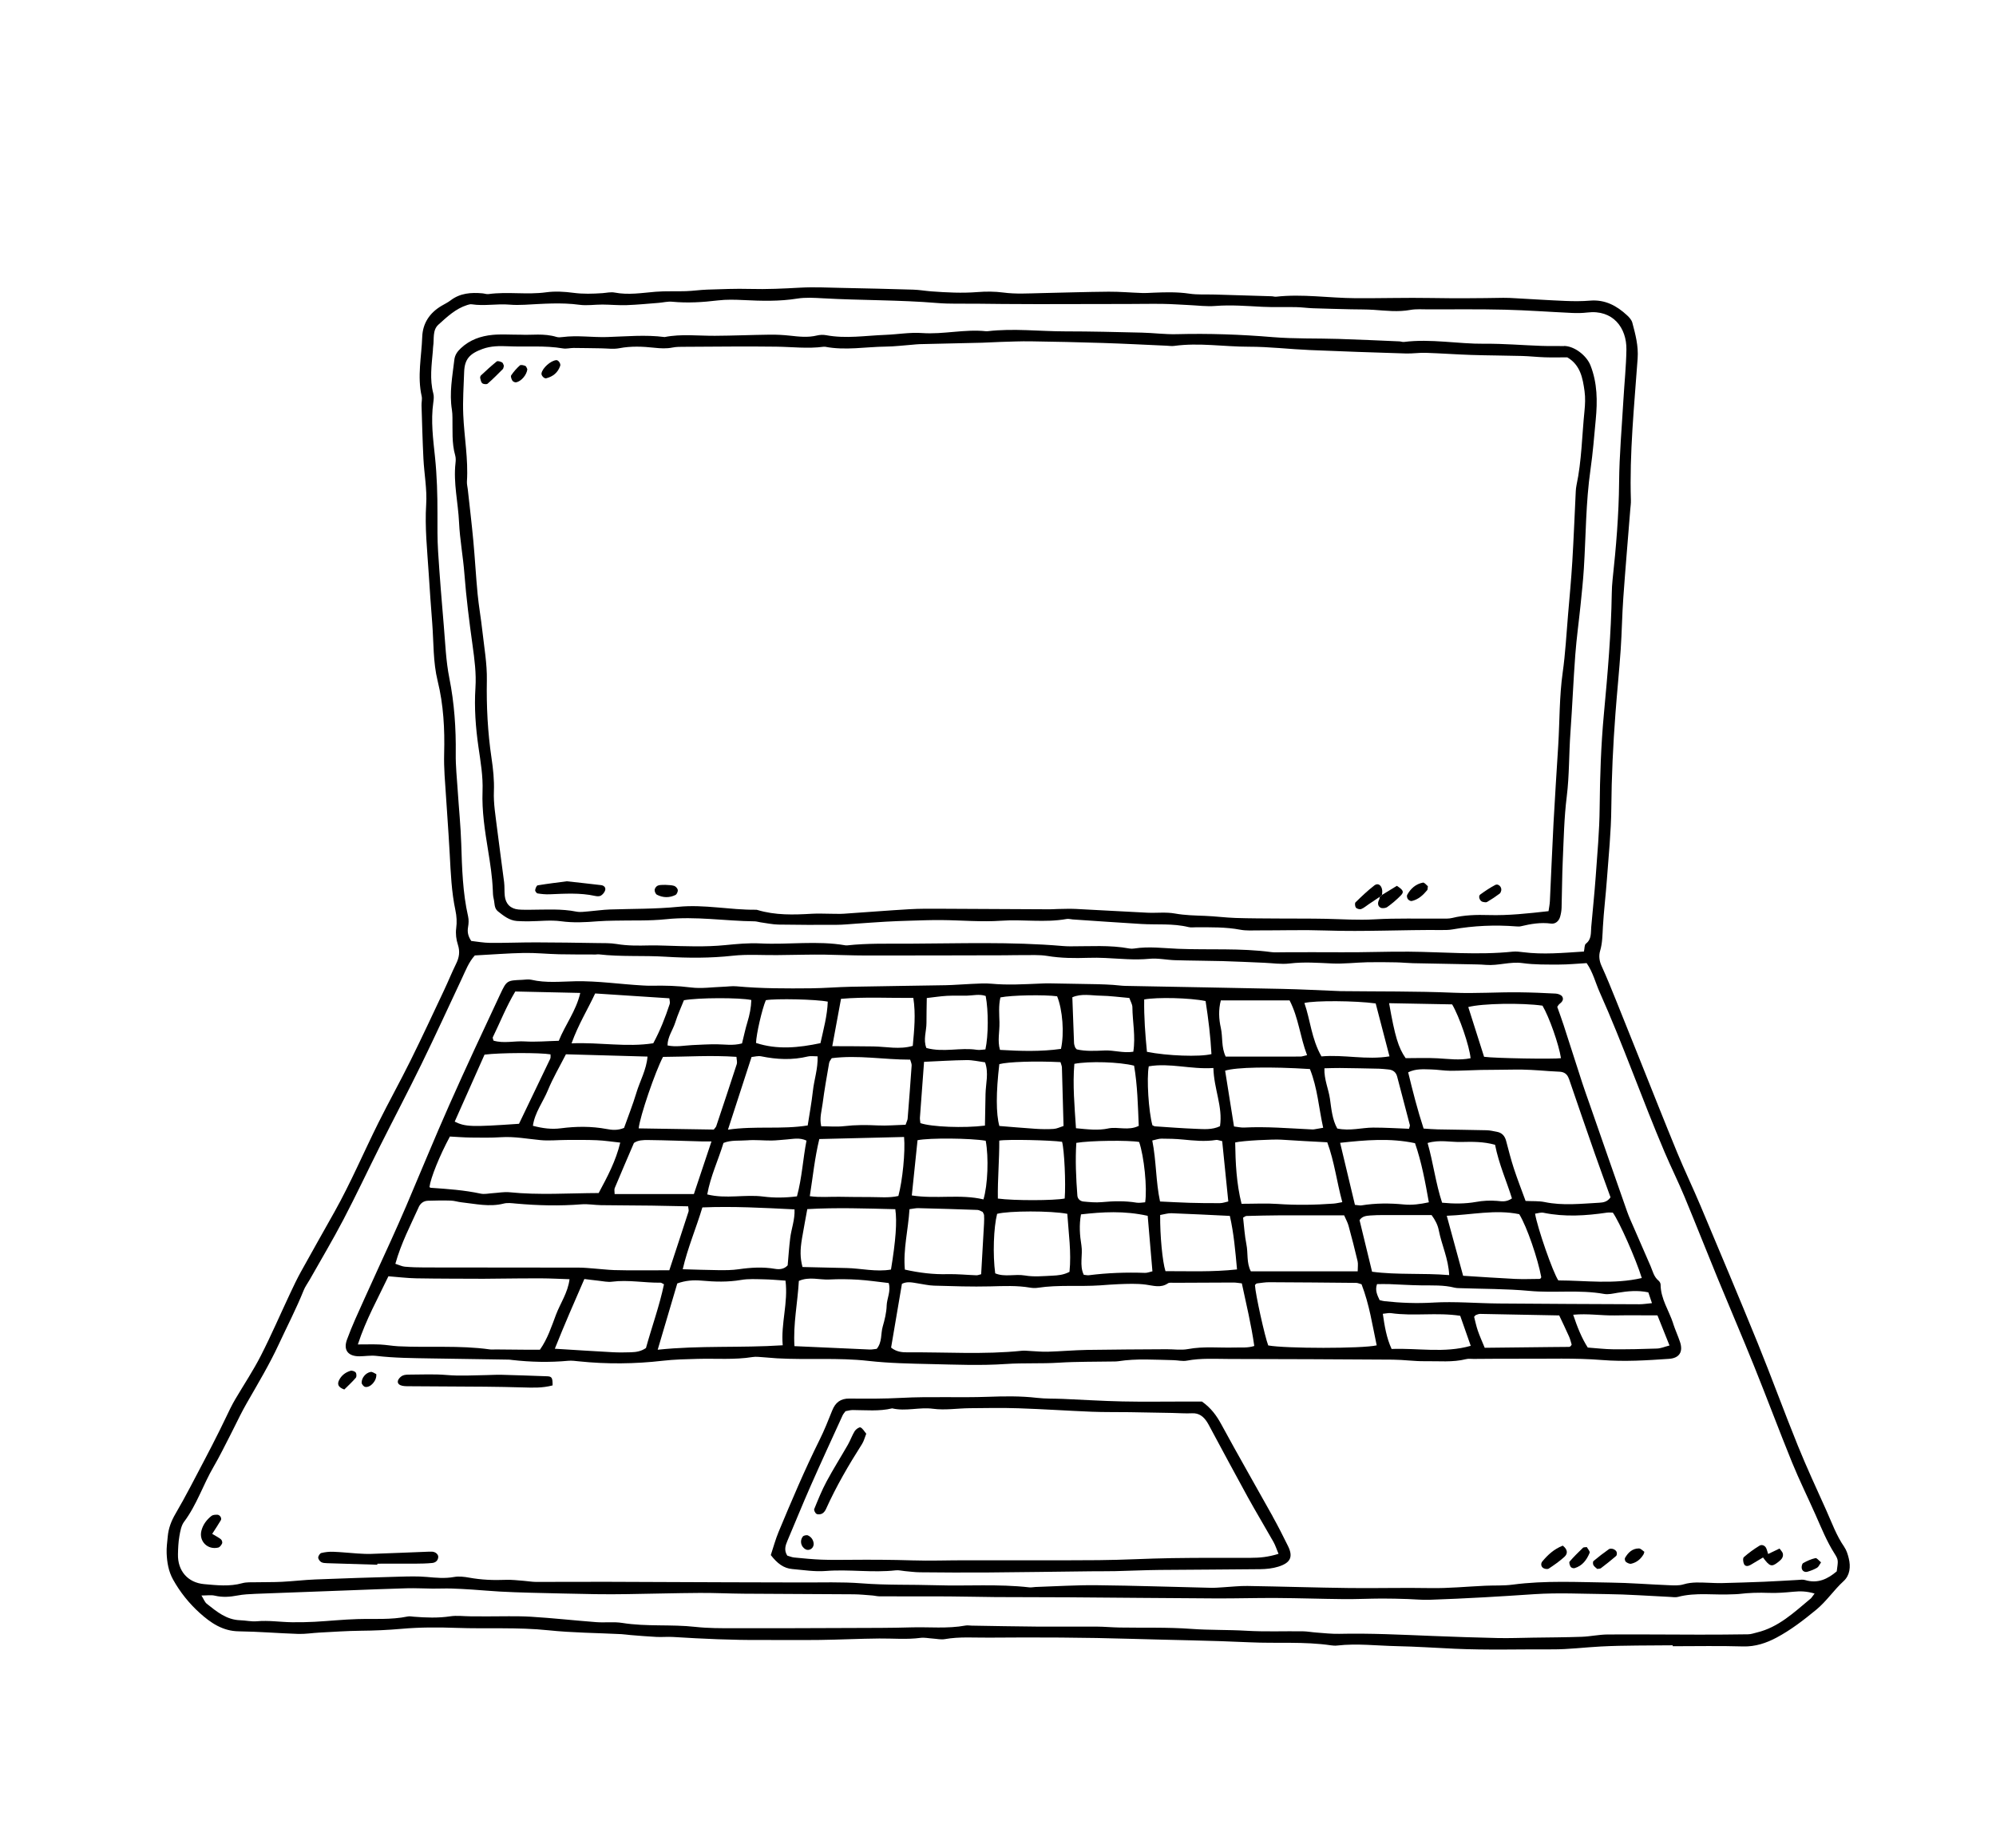 <?xml version="1.0" encoding="UTF-8"?><svg id="_ÉåÉCÉÑÅ__1" xmlns="http://www.w3.org/2000/svg" viewBox="0 0 762.15 705.7"><path d="m704.22,590.78c-3.03-4.36-4.77-9.32-6.92-14.09-3.67-8.15-7.43-16.26-10.79-24.54-5.25-12.96-10.03-26.11-15.29-39.07-7.17-17.62-14.57-35.15-21.94-52.69-2.86-6.8-6.07-13.45-8.88-20.27-4.88-11.86-9.58-23.79-14.35-35.69-2.96-7.39-5.9-14.79-8.89-22.17-1.82-4.5-3.63-9.01-5.65-13.43-.87-1.91-1.06-3.88-.53-5.68.91-3.05.89-6.1,1.07-9.2.34-6.01,1.09-12,1.52-18.01.66-9.1,1.61-18.21,1.69-27.33.1-12.06.67-24.09,1.58-36.1.61-8.14,1.44-16.26,2-24.39.45-6.59.53-13.21,1-19.79.8-11.25,1.77-22.49,2.66-33.73.09-1.16.28-2.33.24-3.49-.57-18.12,1.28-36.13,2.57-54.16.35-4.86-.83-9.23-2.02-13.7-.28-1.05-1.15-2.04-1.99-2.81-3.97-3.69-8.44-6.1-14.14-5.63-3.09.26-6.22.25-9.32.12-6.39-.26-12.78-.68-19.16-1.03-1.55-.08-3.11-.19-4.67-.16-9.13.16-18.25.23-27.39.07-9.68-.17-19.36.13-29.06.07-10.1-.06-20.17-1.69-30.28-.57-.57.06-1.16-.16-1.74-.17-7.19-.23-14.38-.44-21.57-.65-3.3-.1-6.65.14-9.9-.35-4.48-.66-8.92-.55-13.38-.37-1.54.06-3.09.18-4.63.13-4.26-.14-8.52-.53-12.78-.5-8.56.07-17.11.36-25.67.54-4.85.1-9.68.43-14.54-.22-3.25-.43-6.62-.43-9.9-.17-5.85.46-11.66.16-17.48-.27-2.33-.17-4.64-.59-6.97-.66-9.14-.28-18.28-.49-27.42-.67-5.24-.11-10.5-.38-15.72-.09-6.41.35-12.8.67-19.23.49-5.43-.15-10.88.09-16.32.26-2.7.09-5.4.5-8.1.59-3.88.14-7.78-.09-11.64.23-5.21.44-10.37,1.31-15.62.3-1.48-.28-3.09.12-4.64.23-3.69.25-7.34.37-11.05-.12-3.45-.46-7.05-.67-10.47-.2-7.33,1-14.7-.32-22.01.68-.74.1-1.53-.23-2.3-.29-4.33-.38-8.51-.1-12.16,2.7-1.07.82-2.32,1.4-3.49,2.1-4.5,2.68-7.14,6.63-7.33,11.84-.27,7.54-1.93,15.08-.21,22.66.25,1.1-.1,2.32-.06,3.49.22,6.79.39,13.59.73,20.38.29,5.82,1.42,11.66,1.05,17.42-.56,8.81.4,17.47.95,26.19.4,6.4.86,12.79,1.36,19.19.57,7.36.29,14.83,2.06,22.03,2.26,9.16,2.74,18.42,2.49,27.78-.07,2.72,0,5.45.16,8.16.63,10.08,1.42,20.14,1.97,30.23.39,7.19.67,14.36,2.17,21.44.48,2.25.62,4.53.3,6.9-.27,2.03,0,4.3.65,6.26.86,2.64.49,4.89-.69,7.28-1.63,3.31-3.01,6.75-4.59,10.09-4.23,8.96-8.39,17.94-12.79,26.82-3.97,8.01-8.31,15.83-12.3,23.83-5.63,11.3-10.56,22.94-16.74,33.97-4.27,7.62-8.59,15.22-12.81,22.86-1.5,2.71-2.83,5.52-4.15,8.33-3.72,7.91-7.18,15.94-11.15,23.72-2.91,5.7-6.48,11.07-9.74,16.59-.69,1.17-1.34,2.37-1.94,3.58-1.37,2.78-2.67,5.6-4.06,8.37-1.91,3.82-3.84,7.63-5.84,11.4-3.63,6.87-7.13,13.81-11.05,20.5-1.63,2.79-2.67,5.57-2.95,8.71-.2,2.12-.5,4.26-.41,6.38.15,3.49.7,6.87,2.47,10.05,2.68,4.81,6.13,9.08,10.11,12.68,4.12,3.72,8.76,6.98,14.93,7.05,7.58.09,15.14.75,22.72.99,2.7.09,5.41-.37,8.12-.51,5.24-.27,10.49-.65,15.74-.7,5.25-.04,10.46-.28,15.7-.74,6.95-.62,14-.6,20.98-.35,11.65.41,23.3-.31,34.96.91,9.27.97,18.63,1.01,27.95,1.48,1.16.06,2.32.26,3.48.35,3.29.26,6.57.55,9.86.71,2.13.11,4.29-.12,6.42.02,11.26.7,22.52,1.22,33.81,1.15,7.39-.05,14.79.08,22.18-.02,7.56-.1,15.12-.48,22.69-.55,5.24-.05,10.48.45,15.73-.24,1.51-.2,3.1.17,4.65.26,1.55.1,3.15.48,4.64.22,5.62-.99,11.25-.52,16.89-.57,18.27-.15,36.53-.08,54.8.47,14.96.46,29.94.61,44.89,1.32,10.29.48,20.63-.36,30.88,1.15.76.11,1.56.17,2.33.08,7.58-.87,15.14.07,22.7.23,7.37.15,14.75.65,22.12.99,12.42.57,24.89.18,37.34.24,6.23.03,12.4-.78,18.6-1.1,9.11-.47,18.25-.33,27.38-.45,0,.12,0,.23,0,.35,8.95,0,17.9-.19,26.85.08,4.68.14,8.91-1.3,12.76-3.35,5.46-2.9,10.39-6.71,15.21-10.68,3.94-3.25,6.7-7.5,10.43-10.91,2.42-2.21,2.77-5.51,1.97-8.71-.37-1.5-.84-3.08-1.71-4.32ZM174.77,301.87c-.3-4.65-.81-9.31-.75-13.96.12-9.75-.53-19.37-2.45-28.98-1.29-6.44-1.53-13.11-2.09-19.69-.81-9.49-1.59-18.99-2.19-28.49-.31-4.85-.26-9.72-.25-14.58.01-7.2-.19-14.35-.93-21.54-.72-6.9-1.66-13.89-.66-20.9.16-1.14.3-2.4,0-3.48-1.43-5.41-.64-10.82-.17-16.23.05-.58.03-1.17.12-1.75.44-2.83-.36-6.16,2.02-8.3,3.29-2.97,6.57-6.09,10.97-7.48.55-.17,1.17-.36,1.72-.28,4.81.74,9.62-.28,14.43.13,1.91.16,3.86.15,5.78.05,6.99-.36,13.95-.94,20.96.01,2.85.39,5.81-.1,8.72-.09,3.1.02,6.21.33,9.3.22,4.06-.14,8.11-.55,12.16-.86,1.74-.14,3.5-.61,5.21-.44,5.84.56,11.64.2,17.44-.5,3.28-.39,6.56-.29,9.87-.13,6.79.33,13.58.53,20.37-.56,3.23-.52,6.61-.3,9.9-.12,14.54.82,29.12.59,43.64,1.8,4.83.4,9.71.2,14.57.26,3.5.05,7,.09,10.5.11,4.47.03,8.95.06,13.42.06,11.48-.01,22.95-.04,34.43-.06,4.47-.01,8.95-.1,13.42-.03,3.3.05,6.59.3,9.89.45,3.3.15,6.63.6,9.9.34,6.04-.48,12.03.02,18.04.32,4.26.21,8.55.03,12.82.12,2.13.04,4.26.35,6.39.43,4.85.17,9.71.28,14.56.4,2.91.07,5.84.01,8.74.21,4.65.32,9.26.88,13.94.03,2.27-.41,4.66-.21,6.99-.21,9.73,0,19.46-.11,29.18.12,8.52.21,17.04.85,25.56,1.24,1.93.09,3.9.07,5.82-.16,9.82-1.21,15.11,5.82,14.97,14.19-.1,6.41-.78,12.81-1.15,19.21-.6,10.48-1.55,20.95-1.64,31.43-.11,12.46-1.15,24.82-2.49,37.18-.19,1.74-.28,3.49-.31,5.24-.24,15.37-1.57,30.66-3,45.96-1.12,11.99-1.52,24.03-1.63,36.08-.08,8.74-.89,17.47-1.51,26.2-.46,6.4-1.15,12.77-1.7,19.16-.2,2.29.19,4.67-2.05,6.4-.58.45-.47,1.79-.74,2.99-8.04.52-15.58,1.22-23.15.26-1.35-.17-2.74-.35-4.08-.21-13.21,1.37-26.43.11-39.64,0-8.56-.07-17.1.3-25.64.23-7.59-.07-15.17,0-22.76,0-1.36,0-2.74.12-4.08-.06-11.81-1.59-23.7-.79-35.55-1.26-5.61-.22-11.23-1-16.86-.11-.57.09-1.18.1-1.75,0-7.53-1.41-15.13-.81-22.71-.84-.97,0-1.95-.05-2.92-.13-19.61-1.68-39.26-.95-58.9-.88-7.78.03-15.56-.2-23.31.65-.19.02-.39.02-.58-.01-10.83-1.89-21.74-.19-32.6-.74-4.44-.22-8.94.21-13.38.65-7.59.75-15.16.43-22.75.2-2.13-.07-4.27-.13-6.4-.08-4.09.09-8.15.15-12.22-.54-2.47-.42-5.04-.33-7.56-.37-7.78-.12-15.56-.25-23.34-.26-5.83-.01-11.66.24-17.48.19-2.49-.02-4.97-.49-7.21-.74-1.28-1.9-1.53-3.5-1.21-5.33.22-1.29.31-2.71.02-3.97-2.09-9.17-2.33-18.49-2.63-27.83-.22-6.79-.91-13.56-1.35-20.35Zm516.51,308.71c-6.24,5.19-12.17,10.89-20.44,12.87-1.11.27-2.24.68-3.36.69-6.21.1-12.43.13-18.64.13-11.67-.01-23.34-.14-35-.06-3.29.02-6.56.76-9.85.88-6.21.22-12.44.24-18.65.33-4.47.07-8.95.24-13.41.15-8.36-.18-16.71-.47-25.07-.8-11.84-.47-23.67-1.08-35.53-.81-2.9.06-5.81-.28-8.71-.49-1.74-.12-3.48-.46-5.22-.48-7.19-.09-14.4.22-21.58-.21-6.98-.41-13.96-.2-20.95-.71-9.1-.67-18.27-.36-27.42-.52-2.91-.05-5.82-.33-8.73-.35-7.56-.04-15.11.06-22.67,0-8.34-.06-16.68-.24-25.01-.37-.78-.01-1.58-.18-2.33-.04-6.94,1.28-13.95.5-20.92.71-7.58.23-15.16.2-22.74.23-14.98.06-29.95.12-44.93.09-4.86,0-9.75.02-14.56-.51-9.29-1.04-18.67-.03-27.94-1.51-3.23-.52-6.61-.05-9.9-.3-8.33-.63-16.63-1.57-24.96-2.07-5.61-.33-11.26-.11-16.89-.13-2.12,0-4.24-.01-6.36-.03-2.53-.02-5.1-.38-7.57,0-4.67.7-9.3.52-13.96.15-.77-.06-1.59-.24-2.32-.08-6.35,1.32-12.78.8-19.19.99-5.43.16-10.85.73-16.28,1.03-2.9.16-5.82.2-8.73.17-4.46-.06-8.88-.78-13.37-.37-2.1.2-4.25-.33-6.38-.39-5.23-.16-8.98-3.3-12.76-6.3-.8-.64-1.18-1.8-2.03-3.15,2.12,0,3.68-.27,5.09.06,2.93.69,5.74.5,8.66-.06,2.28-.44,4.64-.54,6.96-.64,11.85-.47,23.69-.89,35.54-1.33,7.38-.27,14.76-.59,22.15-.79,3.3-.09,6.61.1,9.92.13,2.32.02,4.64-.1,6.95-.04,2.71.07,5.42.24,8.13.41,3.49.23,6.96.56,10.45.75,3.88.21,7.76.35,11.64.45,8.35.21,16.7.41,25.05.55,4.08.07,8.16.04,12.23-.02,9.14-.13,18.27-.39,27.4-.45,5.63-.04,11.26.25,16.89.29,14.01.1,28.01.13,42.02.23,2.33.02,4.66.27,6.98.44.97.07,1.93.34,2.89.34,8.73.03,17.47-.01,26.2.03,6.03.03,12.05.21,18.07.25,9.34.06,18.68.03,28.01.09,18.67.13,37.34.33,56.01.42,7.78.04,15.56-.21,23.34-.16,8.55.05,17.09.35,25.64.43,4.85.04,9.69-.2,14.54-.22,3.3-.02,6.59.1,9.89.19,2.72.08,5.44.38,8.15.29,6.99-.23,13.98-.57,20.97-.95,6.4-.34,12.8-.78,19.2-1.2,9.13-.6,18.26-.12,27.39-.03,8.16.08,16.32.7,24.48,1.08.97.04,2,.24,2.91,0,6.9-1.83,13.93-.62,20.88-1,.78-.04,1.56-.02,2.33-.11,3.86-.47,7.71-.58,11.61-.43,3.09.12,6.21-.15,9.3-.44,2.52-.24,4.96-.25,8.09.69-.88,1.13-1.16,1.66-1.58,2.01Zm10.09-10.51c-3.45,2.93-7.26,4.83-12.12,3.35-.88-.27-1.92-.08-2.89-.03-4.26.22-8.52.51-12.78.68-5.44.22-10.87.38-16.31.52-1.54.04-3.08-.07-4.62-.12-3.29-.1-6.55-.4-9.83.6-1.8.55-3.86.39-5.79.31-7.38-.29-14.74-.9-22.12-.99-12.43-.16-24.88-.86-37.29.78-3.45.46-6.99.26-10.49.42-6.98.31-13.97,1.02-20.94.9-10.29-.19-20.58.1-30.86-.02-13-.16-26-.59-39-.79-3.1-.05-6.2.33-9.3.5-1.55.09-3.11.24-4.66.2-14.56-.33-29.12-.84-43.69-.99-7.77-.08-15.55.43-23.32.68-.77.03-1.56.23-2.32.14-11.83-1.35-23.7-.44-35.55-.81-9.52-.3-19.03.02-28.56-.73-7.55-.59-15.16-.29-22.75-.33-9.53-.05-19.06-.04-28.59-.07-15.36-.05-30.71-.15-46.07-.18-8.94-.02-17.88.06-26.83.04-1.55,0-3.09-.3-4.64-.41-2.32-.17-4.65-.48-6.97-.38-4.68.19-9.31,0-13.93-.84-1.89-.34-3.93-.59-5.79-.25-3.52.64-6.94.29-10.43-.02-3.47-.31-7-.19-10.5-.1-10.68.3-21.36.63-32.03,1.06-4.26.17-8.51.69-12.77.9-3.3.17-6.61.09-9.92.17-1.75.04-3.57-.1-5.22.36-4.83,1.34-9.69.79-14.51.36-6.32-.56-10.16-5.11-10.03-11.39.05-2.33.15-4.68.55-6.96.33-1.88.7-4.01,1.79-5.47,4.84-6.45,7.26-14.16,11.28-21.03,2.25-3.85,4.2-7.88,6.25-11.84,1.34-2.59,2.59-5.22,3.91-7.81.79-1.55,1.61-3.09,2.48-4.61,4.24-7.41,8.63-14.71,12.24-22.5,3.19-6.86,6.68-13.58,9.51-20.62.57-1.43,1.53-2.69,2.3-4.05,4.3-7.61,8.78-15.13,12.83-22.87,4.86-9.28,9.32-18.78,14.02-28.15,5.23-10.42,10.66-20.74,15.78-31.22,5.28-10.81,10.29-21.76,15.41-32.65,1.48-3.15,2.71-6.44,5.01-8.93,6.76-.36,12.76-.84,18.76-.95,4.46-.08,8.92.4,13.39.5,4.66.11,9.33.07,13.99.09.39,0,.78-.1,1.16-.06,8.5.99,17.06.38,25.57.91,8.56.53,17.06.56,25.62-.38,5.57-.61,11.26-.18,16.89-.24,3.5-.03,7-.11,10.5-.15,2.53-.03,5.05-.07,7.58-.03,5.24.09,10.48.32,15.72.33,17.7.01,35.4-.04,53.1-.08,2.33,0,4.67-.1,7-.07,3.11.04,6.28-.18,9.32.32,5.23.87,10.45.89,15.7.72,2.14-.07,4.28-.04,6.42.06,5.61.26,11.19.86,16.85.31,3.24-.32,6.58.45,9.88.54,6.03.18,12.06.18,18.08.34,5.24.14,10.48.42,15.72.63,3.3.13,6.64.67,9.88.28,5.46-.66,10.84-.24,16.27,0,4.44.19,8.91-.36,13.37-.47,3.68-.08,7.37-.02,11.05.04,2.12.04,4.24.27,6.36.32,8.16.18,16.32.31,24.48.47,1.17.02,2.33.09,3.5.18,4.66.36,9.17-1.34,13.92-.68,4.59.64,9.3.55,13.95.55,3.47,0,6.94-.35,10.5-.55,2.43,3.5,3.36,7.51,5.01,11.19,8.96,20.04,16.17,40.79,24.75,60.98,2.43,5.72,5.21,11.29,7.6,17.03,4.32,10.39,8.43,20.87,12.71,31.28,4.58,11.14,9.35,22.2,13.85,33.37,4.93,12.23,9.54,24.6,14.51,36.82,2.78,6.82,6.06,13.43,9.04,20.17,2.2,4.96,4.22,9.99,7.15,14.61,1.64,2.58,1.41,2.73.88,6.81Z"/><path d="m638.88,505.41c-1.61-4.94-4.78-9.38-4.8-14.84,0-.51-.38-1.16-.79-1.5-1.78-1.45-2.21-3.6-3.04-5.55-2.07-4.82-4.2-9.61-6.28-14.42-.93-2.14-1.92-4.26-2.69-6.45-4.83-13.73-9.6-27.49-14.39-41.23-.89-2.57-1.83-5.12-2.67-7.71-2.4-7.39-4.75-14.79-7.15-22.18-.78-2.39-1.65-4.75-2.45-7.01.34-.46.51-.84.8-1.06,1.01-.76,1.84-1.76,1.07-2.92-.43-.64-1.61-1.04-2.47-1.09-4.64-.25-9.29-.44-13.94-.49-8.35-.1-16.67.52-25.05.16-14.36-.61-28.76-.44-43.14-.61-.39,0-.78-.03-1.17-.05-6.99-.27-13.97-.65-20.96-.8-20.02-.43-40.05-.76-60.07-1.15-1.55-.03-3.1-.28-4.65-.38-1.94-.12-3.88-.22-5.82-.26-6.2-.13-12.4-.23-18.61-.33-1.16-.02-2.33.04-3.5.09-6.18.25-12.36.63-18.56.05-2.5-.24-5.05-.02-7.57.07-3.3.13-6.59.44-9.89.5-12.06.23-24.12.34-36.18.59-5.05.1-10.09.54-15.13.59-9.52.09-19.03.12-28.53-.76-1.73-.16-3.49.13-5.24.18-4.07.14-8.21.77-12.2.26-5.04-.64-10.03-.77-15.07-.66-1.17.02-2.34-.04-3.5-.11-8.51-.48-16.95-1.76-25.54-1.6-5.58.11-11.25.73-16.82-.57-1.1-.26-2.33-.02-3.49.03-5.73.25-5.9.18-8.35,5.41-6.59,14.06-13.17,28.13-19.47,42.33-5.67,12.78-10.96,25.74-16.45,38.6-1.91,4.47-3.89,8.91-5.89,13.33-3.36,7.42-6.8,14.8-10.13,22.23-2.3,5.13-4.7,10.24-6.62,15.52-1.47,4.06.51,6.38,4.79,6.35,2.13-.02,4.3-.4,6.4-.16,6.96.82,13.93.85,20.91.97,9.9.17,19.8.3,29.7.46.39,0,.77.07,1.16.12,7.17.82,14.34.99,21.53.32,1.33-.12,2.71.07,4.05.21,10.68,1.11,21.39,1.01,32.02-.22,4.47-.51,8.9-.6,13.36-.72,6.99-.19,14.01.42,20.98-.7,1.31-.21,2.7,0,4.05.08,1.74.1,3.48.31,5.23.41,11.64.66,23.31-.33,34.96.99,7.89.89,15.87,1.03,23.82,1.21,9.52.21,19.08.62,28.55-.03,6.79-.46,13.55-.07,20.31-.5,6.98-.44,13.99-.33,20.98-.46.58-.01,1.17,0,1.75-.1,6.96-1.09,13.95-.54,20.93-.41,1.75.03,3.56.51,5.23.19,5.42-1.02,10.87-.65,16.3-.64,20.81.03,41.63.12,62.44.26,4.07.03,8.14.65,12.2.59,5.23-.08,10.5.51,15.68-.79.92-.23,1.94-.07,2.91-.08,6.03-.03,12.06-.11,18.09-.07,10.31.07,20.66-.34,30.91.49,8.61.69,17.08.13,25.59-.45,3.93-.27,5.43-2.68,4.19-6.42-.8-2.4-1.87-4.7-2.65-7.1Zm-11.98-17.33c-10.86,2.49-21.46.93-31.87.91-2.05-2.98-8.03-20.18-8.88-25.49,1.08-.13,2.21-.56,3.2-.35,8.09,1.67,16.15,1.15,24.23-.04.75-.11,1.53-.01,2.26-.01,2.46,3.39,8.84,17.78,11.06,24.99Zm-213.98-12.52c-.62-3.81-.91-7.65-.16-11.79,8.25-.94,16.45-1.44,25.47.55.61,7.12,1.2,14.02,1.81,21.19-1.07.24-1.96.63-2.85.6-7.17-.25-14.3-.01-21.42.9-.55.07-1.13-.09-1.95-.17-1.74-3.61-.29-7.55-.9-11.28Zm27.06-40c1.38-.3,2.43-.71,3.48-.71,2.71,0,5.43.07,8.13.33,4.25.41,8.49.86,12.76.17.53-.09,1.12.2,2.33.45.79,7.78,1.54,15.25,2.33,23.04-1.07.23-2.14.64-3.21.64-3.88.03-7.76-.02-11.63-.13-3.66-.11-7.31-.32-11.22-.5-1.65-7.64-1.39-15.41-2.97-23.3Zm27.83-26.67c4.18-1.34,17.33-1.58,32.37-.62,2.91,7.29,3.37,14.83,5.06,22.43-1.36.24-2.44.45-3.53.61-.38.06-.77.02-1.16,0-8.48-.4-16.95-1.13-25.45-.7-1.31.07-2.65-.27-3.91-.41-1.16-7.27-2.27-14.31-3.39-21.31Zm-24.81,55.12c1.62-.27,2.95-.73,4.27-.68,7.33.27,14.66.65,22.33,1.02,1.52,6.65,2.09,13.34,2.74,20.44-9.38,1.03-18.4.65-27.32.66-1.16-3.62-2.1-13.55-2.03-21.44Zm28.63-27.7c2.93-.72,14.75-1.27,17.54-1.07,5.78.4,11.58.67,17.63,1,2.71,7.32,3.62,15.05,5.74,22.86-1.23.21-2.28.48-3.35.56-7.16.52-14.32.63-21.5.12-4.23-.3-8.5-.05-13.62-.05-1.94-7.74-2.32-15.59-2.43-23.42Zm34.08-28.33c2.09-.04,3.99-.13,5.89-.11,5.03.06,10.06.15,15.09.27,1.16.03,2.31.2,3.46.29,1.75.14,2.9,1.04,3.34,2.73,1.64,6.16,3.25,12.33,4.85,18.51.08.32-.16.72-.32,1.41-4.51-.16-9.09-.46-13.67-.45-4.42.01-8.81,1.38-13.73.35-1.9-3.37-2.24-7.41-2.8-11.36-.54-3.77-2.26-7.34-2.11-11.65Zm-29.81,56.4c4.27-.11,8.54-.22,12.82-.24,8.13-.03,16.27-.01,24.52-.01.66,1.53,1.34,2.7,1.68,3.96,1.23,4.49,2.39,9,3.46,13.54.25,1.07.04,2.25.04,3.89h-40.8c-1.72-3.28-1.01-6.9-1.69-10.27-.68-3.39-.88-6.88-1.27-10.23.57-.3.9-.63,1.24-.64Zm41.47-4.23c-1.9-7.94-3.74-15.64-5.66-23.71,9.69-1.05,19.03-1.89,28.6.14,2.5,7.22,3.89,14.75,5.28,22.58-3.38.73-6.45,1.13-9.51.83-5.44-.53-10.84-.53-16.24.35-.54.09-1.13-.08-2.47-.2Zm27.75-23.64c4.5-1.35,8.7-.29,12.82-.39,4.22-.1,8.47-.17,12.93,1.07,1.49,7.49,4.44,13.97,6.45,20.48-2.24,1.54-4,1.08-5.7.95-2.71-.22-5.32-.09-8.04.4-4.15.74-8.43.73-12.93.29-2.47-7.47-3.34-15.12-5.54-22.81Zm-21.87,27.68c1.74-.14,3.49-.15,5.24-.16,6.01-.02,12.01,0,18.14,0,1.38,1.86,2.35,3.75,2.75,5.81,1.1,5.62,3.71,10.92,3.97,17.12-10.21-.85-19.74,0-29.44-1.29-1.61-6.63-3.2-13.17-4.78-19.69,1.02-1.55,2.6-1.67,4.12-1.79Zm29.18.11c9.46-.33,18.56-2.49,27.67-.6,2.94,4.71,7.14,17.15,8.41,24.02-.07.17-.1.38-.23.49-.13.12-.35.21-.53.21-3.09.02-6.19.14-9.27,0-6.35-.31-12.7-.76-19.8-1.2-2.1-7.7-4.12-15.1-6.25-22.91Zm46.63-52.39c3.26,9.53,6.53,19.05,9.86,28.56,1.98,5.67,4.06,11.3,6.04,16.78-1.18,1.72-2.71,1.98-4.26,2.07-6.96.37-13.91,1.19-20.88-.25-2.22-.46-4.57-.29-7.29-.43-1.47-4.03-3.08-8.15-4.46-12.34-1.14-3.49-2.04-7.06-2.98-10.61-.5-1.87-1.57-3.09-3.5-3.45-1.31-.25-2.64-.57-3.97-.6-6.21-.15-12.42-.21-18.63-.33-1.73-.03-3.45-.19-5.4-.31-2.33-7.09-4.12-14.16-5.9-21.48,2.91-1.45,5.81-1.16,8.62-1.11,2.52.05,5.03.51,7.55.52,3.87.01,7.75-.24,11.62-.32,4.06-.08,8.13-.03,12.19-.13,4.64-.11,9.25.23,13.86.58,1.35.1,2.71.14,4.07.23,1.71.12,2.85.92,3.43,2.62Zm-10.08-27.85c2.56,4.32,6.25,14.78,7.06,20.06-2.63.41-25.19.05-29.36-.53-1.97-6.2-4-12.59-6.04-19,5.23-1.4,20.53-1.65,28.34-.53Zm-34.5-.49c2.77,4.68,6.63,15.95,7.04,20.57-4.2.87-8.4.25-12.62.02-4.05-.22-8.12-.05-12.17-.05-2.78-3.98-4.09-8.29-6.32-20.99,8.38.16,16.31.31,24.07.45Zm-29.19-.36c1.7,6.51,3.44,13.2,5.27,20.21-8.85,1.47-17.31-.76-25.98.02-3.84-6.77-4.22-13.86-6.51-20.4,3.97-.99,19.53-.89,27.22.17Zm-59.13-1.16h26.25c3.45,6.64,3.98,13.86,6.68,20.92-1.39.3-1.95.53-2.51.53-9.49.02-18.97.02-28.56.02-1.75-3.65-1.07-7.44-1.86-10.98-.75-3.34-.95-6.87,0-10.49Zm-.32,48.04c-2.98,1.44-6.1,1.13-9.14,1.01-5.22-.2-10.42-.6-15.63-.95-.36-.02-.69-.28-1.04-.42-1.45-5.31-2.25-17.71-1.39-22.5,8.06-1.4,16,1.22,24.68.64.19,8.05,3.65,14.78,2.52,22.22Zm-28.94-48.4c4.94-.92,17.47-.63,23.44.61,1.07,6.89,1.89,13.57,2.24,20.26-4.46,1.13-16.98.67-24.63-.87-.65-6.63-1.16-13.32-1.05-20Zm.38,77.46c-1.06.06-2.22.32-3.3.14-4.44-.73-8.86-.61-13.33-.19-2.29.21-4.65-.02-6.96-.24-1.23-.12-2.22-1-2.31-2.28-.51-6.73-.82-13.46-.4-20.12,5.3-.9,19.98-1.06,23.99-.34,1.89,5.5,3.13,17.57,2.3,23.03Zm-14.15-28.18c-3.84.8-7.69.35-12.28-.1-.56-8.53-1.3-16.57-.62-24.59,5.6-1.09,17.25-.73,22.81.7,1.3,7.53,1.45,15.22,1.78,22.99-4,1.98-7.96.21-11.69.99Zm-2.9-50.72c3.65.06,7.28.56,11,.88.47,1.36,1.15,2.43,1.16,3.49.04,5.56,1.27,11.11.35,17.03-3.8.62-7.37-.63-10.98-.47-3.62.16-7.31.35-10.62-.43-.38-.45-.56-.58-.61-.75-.17-.54-.4-1.1-.42-1.66-.23-5.76-.43-11.51-.65-17.48,3.49-1.52,7.18-.67,10.76-.61Zm-38.59,10.33c-.09-3.26-.38-6.54.36-9.67,4.25-.87,16.82-1.08,21.65-.43,2.09,5.12,2.79,14.15,1.47,20.09-7.6,1.07-15.3.86-23.29.38-1.02-3.5-.11-6.96-.2-10.37Zm-.06,15.81c3.4-.89,13.47-1.24,23.36-.76.25.9.52,1.44.54,1.98.23,7.35.42,14.69.62,22.4-1.31.41-2.51,1.04-3.74,1.12-2.31.16-4.66.11-6.97-.04-4.61-.3-9.21-.72-13.8-1.08-1.29-4.68-1.29-12.78-.01-23.62Zm24.96,51.32c-3.96.81-19.38.85-25.52.02-.12-7.4.59-14.81.54-22.14,3.29-.54,19.59-.16,23.98.46.86,3.04,1.46,15.89,1,21.66Zm-25.79,5.85c4.41-1.18,20.54-1.22,26.79,0,.48,7.34,1.6,14.76.83,22.16-2.31,1.21-4.47,1.36-6.56,1.46-3.48.16-7.06.52-10.45-.07-3.8-.65-7.75.7-11.35-.82-.97-7.15-.61-17.5.73-22.74Zm-26.99-72.95c-.01-3.06.07-6.13.12-9.46,2.76-.31,5.21-.7,7.67-.84,2.49-.14,5,0,7.5-.06,2.46-.06,4.95-.72,7.32.11,1.09,5.66,1.05,15.15-.1,20.41-1.04.06-2.19.32-3.28.15-6.3-.98-12.71,1.09-19.26-.69-1.29-3.19.04-6.42.03-9.61Zm-2.49,36.1c.49-6.96,1.03-13.93,1.57-21.2,5.83-.26,11.04-.6,16.25-.66,2.29-.03,4.58.53,7.04.85,1.48,4.11.25,8.14.18,12.14-.07,4.03-.15,8.07-.22,12.03-8.04,1-20.36.52-24.65-.95-.06-.69-.23-1.45-.18-2.2Zm25.11,8.95c1.19,6.31.79,16.95-.86,22.39-8.84-2.11-17.97-.06-27.36-1.51.74-7.18,1.47-14.2,2.19-21.1,4.69-.93,20.27-.78,26.03.21Zm-.62,31.31c-.36,6.54-.74,13.07-1.12,19.66-.75.17-1.29.42-1.82.4-3.67-.13-7.34-.52-11-.43-5.44.14-10.75-.5-16.31-1.74-.7-7.71,1.26-15.04,1.77-23.07,1.44-.18,2.37-.42,3.3-.4,7.55.19,15.09.4,22.64.68.72.03,1.42.53,2.01.77.23.52.49.86.52,1.22.06.96.06,1.93,0,2.9Zm-54.63-85.52c9.26-.8,18.3-.26,27.61-.35.97,6.23.35,12.11-.21,18.32-5.08,1.47-10.05.3-14.98.21-4.98-.08-9.95-.07-15.76-.1,1.2-6.52,2.25-12.17,3.34-18.08Zm-3.55,22.67c10.11-1.28,19.89.57,29.96.56.22.82.6,1.54.56,2.22-.46,6.77-.99,13.54-1.53,20.31-.04.55-.35,1.08-.78,2.33-3.73.11-7.2.43-10.65.26-4.28-.21-8.5-.23-12.77.27-2.84.33-5.75.06-8.79.06-.73-3.11.17-5.92.53-8.7.67-5.18,1.59-10.33,2.48-15.48.12-.7.7-1.31.99-1.82Zm25.44,52.62c-3.56.82-7.23.4-10.88.41-3.87.01-7.75-.04-11.62-.1-3.64-.06-7.31.32-11.31-.23,1.18-7.44,1.86-14.53,3.63-21.82,10.82-.26,21.4-.52,32.37-.79.51,5.67-.6,16.71-2.18,22.54Zm-50.6-74.77c3.86-.68,19.25-.35,23.65.56-.19,5.37-1.62,10.53-2.79,15.85-8.34,1.75-16.48,2.59-24.6-.08.09-3.38,2.3-12.93,3.74-16.33Zm-1.75,21.44c5.95,1.22,11.87,1.5,17.83.05,1.08-.26,2.27-.04,3.69-.04.17,4.7-1.33,8.9-1.8,13.22-.48,4.4-1.3,8.76-1.98,13.17-10.05,1.6-19.92.09-30.45,1.61,3.18-9.8,6.03-18.58,9.01-27.75,1.14-.1,2.49-.51,3.71-.26Zm-47.66,13.9c-1.4,4.62-3.19,9.12-4.72,13.44-2.48,1.03-4.62.8-6.7.41-5.79-1.08-11.61-1.02-17.39-.27-3.57.47-6.93.04-10.72-.95.72-5.1,3.9-9.12,5.75-13.64,1.9-4.62,4.47-8.97,6.86-13.67,10.74.3,20.8.58,31.16.88-.42,5.03-2.87,9.26-4.25,13.8Zm10.13-13.68c9.14-.05,18.42-.68,28.07-.02.05,1.03.36,2,.11,2.79-2.56,7.92-5.2,15.81-7.84,23.71-.12.35-.45.62-.93,1.27-9.39-.15-19.02-.3-28.68-.45.48-4.61,6.33-21.71,9.29-27.3Zm-11.06,32.85c1.53-1.07,3.52-1.12,5.4-1.1,6.78.08,13.55.34,20.33.52.95.03,1.89,0,3.86,0-2.43,7.27-4.56,13.64-6.72,20.11h-30.26c0-.92-.21-1.69.03-2.28,2.38-5.71,4.84-11.39,7.35-17.26Zm34.17.01c2.88-1.17,6.04-.76,9.07-1,3.07-.25,6.18.11,9.27.08,1.93-.02,3.85-.28,5.77-.41,2.46-.17,4.96-.82,7.59.44-1.37,7.03-1.71,14.16-3.64,21.29-4.37.55-8.68.62-12.84.08-7.06-.91-14.23.99-21.42-.82,1.25-6.94,4.19-13.04,6.2-19.65Zm-15.11-54.5c5.48-1,21.2-1.05,25.74-.09-.08,2.87-.64,5.67-1.49,8.45-.79,2.58-1.34,5.24-2.06,8.13-3.5.94-6.6.35-9.68.33-3.1-.02-6.21.17-9.31.31-3.07.14-6.15.84-9.46.13.04-3.36,2.06-5.89,2.96-8.78.92-2.94,2.22-5.75,3.31-8.49Zm-5.56-.74c.06.77.34,1.56.13,2.19-1.69,5.14-3.66,10.17-6.27,14.98-10.21,1.6-20.25-.42-31.2.03,2.61-7.27,6.19-12.97,9.01-19.05,9.58.63,18.81,1.23,28.32,1.85Zm-67.39,14.84c2.79-5.72,5.12-11.67,8.56-17.44,8.19.18,16.27.36,24.82.55-1.61,6.9-5.74,12.13-8.21,18.28-4.44.11-8.71.5-12.94.24-4.01-.25-8.08.86-11.99-.31-.12-.58-.39-1.04-.26-1.31Zm-3.18,6.67c5.95-.75,21.25-.79,25.2-.1-.03.56.11,1.2-.11,1.67-3.98,8.35-8,16.67-11.93,24.85-18.16,1.25-20.47,1.18-24.55-.83,3.82-8.59,7.65-17.19,11.39-25.59Zm-13.23,31.28c2.58.13,5.26.36,7.94.39,3.87.04,7.75.12,11.61-.13,5.1-.33,10.05.64,15.07,1.11,3.25.31,6.57-.05,9.86-.06,3.87,0,7.75-.07,11.62.1,2.89.12,5.76.57,8.95.91-1.68,7.03-4.94,13.11-8.24,19.26-11.52.04-22.78.85-34.05-.3-2.09-.21-4.25.23-6.37.35-1.54.09-3.16.49-4.62.18-6.29-1.35-12.67-1.79-19.06-2.23-.18-.01-.34-.18-.51-.27.44-3.5,3.89-12.06,7.81-19.31Zm-11.96,27.05c.7-1.56,1.92-2.48,3.62-2.53,2.91-.09,5.82-.14,8.72-.05,1.35.04,2.68.51,4.03.65,5.37.58,10.7,1.87,16.16.48,1.45-.37,3.1-.14,4.64,0,8.33.75,16.65.96,25,.29,2.48-.2,5,.28,7.51.32,6.42.09,12.83.09,19.25.17,4.65.06,9.3.18,14,.27.08.89.32,1.5.16,1.99-2.38,7.38-4.81,14.74-7.34,22.43-3.69.01-7.16.04-10.63.03-3.5,0-7,.02-10.49-.1-2.51-.09-5.02-.4-7.53-.58-1.93-.14-3.87-.36-5.8-.36-19.64-.04-39.29-.03-58.93-.06-2.53,0-5.06-.07-7.58-.29-1.1-.09-2.15-.64-3.65-1.11,2.23-7.94,5.77-14.65,8.88-21.55Zm46.34,54.36c-1.93,0-3.86.01-5.79,0-3.69-.02-7.37-.06-11.06-.1-.78,0-1.57.09-2.33-.02-11.6-1.62-23.28-.61-34.91-1.19-2.31-.12-4.6-.56-6.91-.67-2.5-.12-5.01-.03-8.52-.03,3.1-9.52,7.67-17.6,11.67-26.03,3.71.28,7.15.72,10.59.78,8.55.15,17.09.13,25.64.17,2.32,0,4.65-.05,6.97-.07,5.05-.04,10.1-.12,15.15-.09,3.47.02,6.93.2,10.81.33-.65,5.19-3.53,9.18-5.19,13.59-1.71,4.52-3.18,9.15-6.12,13.33Zm34.9.98c-2.32.06-4.65.11-6.97-.01-7.14-.38-14.27-.85-22.24-1.34,3.64-9.12,7.39-17.73,11.28-26.63,2,.24,3.69.48,5.39.65,1.72.18,3.49.6,5.16.38,6.21-.81,12.36.47,18.54.37.33,0,.67.31,1.31.62-1.72,8.24-4.63,16.21-6.88,24.34-1.78,1.22-3.66,1.56-5.59,1.61Zm57.8-2.67c-16.14,1.06-31.61.01-47.73,1.7,2.64-8.94,5.05-17.09,7.48-25.32,3.13-1.13,6.16-1.35,9.28-1.07,5.03.46,10.03.6,15.08-.26,2.84-.49,5.81-.29,8.72-.24,2.69.05,5.37.31,8.24.5,1.07,8.47-1.8,16.32-1.06,24.69Zm1.9-30.53c-1.36,1.49-3.12,1.63-4.83,1.34-4.66-.8-9.27-.51-13.92.16-2.49.36-5.04.36-7.56.34-4.45-.04-8.89-.22-13.76-.35,1.89-8.19,5.11-15.64,7.5-23.61,11.77-.48,23.29.16,35.19.75.18,3.95-1.22,7.4-1.65,10.96-.43,3.46-.66,6.95-.97,10.42Zm37.8,15.44c-.09,2.67-.76,5.37-1.51,7.96-.8,2.76-.15,5.89-2.28,8.49-.82.08-1.77.3-2.72.26-9.44-.4-18.88-.84-28.7-1.29-.53-8.45,1.22-16.58,1.68-24.91,3.99-1.74,7.86-.35,11.62-.54,3.67-.19,7.37-.14,11.04.08,3.83.24,7.64.82,11.65,1.27.91,3.12-.69,5.85-.79,8.67Zm-15.45-14.41c-5.59-.13-11.19-.26-16.69-.39-.91-3.48-.96-6.37-.17-11.03.61-3.6,1.3-7.2,2-11.08,11.38-.65,22.52-.24,33.61.03.71,4.74.17,11.99-1.65,23.05-5.68.99-11.38-.46-17.1-.59Zm148.55,30.35c-6.01.2-12.02-.53-18.03.6-2.63.49-5.43.05-8.15.06-10.11.07-20.21.09-30.31.26-5.04.09-10.07.54-15.1.69-2.31.07-4.62-.19-6.93-.29-.97-.04-1.95-.18-2.9-.08-14.55,1.51-29.12.49-43.69.61-2.17.02-4.26-.19-6.3-1.81,1.38-8.09,2.77-16.27,4.14-24.36,2.1-1.03,4.01-.47,5.92-.19,2.11.31,4.22.83,6.34.89,7.18.21,14.38.46,21.56.28,5.06-.13,10.09-.38,15.11.48.95.16,1.96.2,2.91.06,7.93-1.21,15.93-.39,23.88-.93,2.33-.16,4.66-.37,6.99-.45,3.48-.13,6.93-.29,10.44.17,2.75.36,5.68,1.4,8.41-.49.55-.38,1.52-.21,2.3-.21,7.59-.05,15.17-.09,22.76-.1.95,0,1.91.19,3.17.32,1.69,7.94,3.6,15.78,4.75,23.91-2.61.82-4.95.51-7.24.59Zm12.6-.78c-1.32-3.38-4.9-19.62-5.07-23.02.11-.14.2-.32.33-.43.15-.12.34-.24.52-.26,1.54-.17,3.08-.45,4.62-.44,11.07.04,22.14.14,33.2.25.55,0,1.1.28,2.03.53,3,7.77,4.13,15.61,5.78,23.33-5.55,1.28-34.88,1.24-41.42.03Zm47.11,1.34c-1.95-4.23-2.68-8.69-3.36-13.43,1.25-.11,2.23-.38,3.15-.25,8.64,1.24,17.4-.36,26.4,1.01,1.32,3.76,2.64,7.53,4.02,11.47-10.14,2.88-20.06.81-30.2,1.2Zm15.85-17.71c-6.27.36-12.41.14-18.59-.54-.57-.06-1.12-.24-1.84-.4-.87-1.88-1.85-3.72-.99-6.12,1.62,0,3.14-.05,4.65,0,4.08.15,8.15.43,12.23.48,4.28.06,8.56-.19,12.77.89.56.14,1.16.15,1.74.17,8.93.32,17.9.22,26.78,1.05,9.5.89,19.06-.54,28.52,1.16,1.65.3,3.47-.16,5.18-.44,3.84-.63,7.67-1.03,11.72-.16.42,1.26.84,2.49,1.39,4.12-1.85.17-3.34.43-4.84.42-17.89-.07-35.78-.14-53.68-.29-8.35-.07-16.73-.83-25.05-.35Zm52.41,16.72c-.15.11-.36.19-.54.2-2.33.03-4.65.03-6.98.06-8.32.09-16.63.18-25.19.28-.92-2.25-1.88-4.35-2.63-6.52-.62-1.79-.99-3.67-1.42-5.3.4-.42.5-.63.65-.68.54-.18,1.1-.45,1.64-.44,10.04.17,20.07.38,30.2.58,1.35,2.88,2.61,5.47,3.78,8.11.45,1.03.7,2.14.98,3.04-.28.4-.35.58-.49.68Zm33.11.83c-5.6.21-11.21.32-16.81.28-3.07-.02-6.13-.41-9.66-.66-2.29-3.57-3.98-7.76-5.57-12.53,5.57-.53,10.71.35,15.84.26,5.21-.1,10.43-.02,16.34-.02,1.61,4.01,3.03,7.56,4.6,11.5-1.87.48-3.29,1.12-4.74,1.17Z"/><path d="m485.95,579.09c-6.51-11.71-13.21-23.32-19.59-35.1-1.81-3.34-3.88-6.23-7.41-8.74-1.88,0-4.21,0-6.53,0-7.96,0-15.93.13-23.89-.04-7.56-.16-15.11-.65-22.67-.97-3.3-.14-6.63-.02-9.91-.4-6.21-.72-12.43-.63-18.63-.4-11.04.4-22.09-.18-33.14.41-6.59.35-13.21.33-19.81.26-3.45-.04-5.39,1.52-6.61,4.58-1.51,3.79-3.02,7.59-4.84,11.24-5.71,11.49-10.7,23.29-15.63,35.12-1.18,2.84-1.97,5.83-2.97,8.83,2.49,3.22,4.93,5.06,8.22,5.34,4.25.37,8.55,1.07,12.76.74,8.93-.71,17.84.75,26.75-.25,1.13-.13,2.32.2,3.48.3,1.93.17,3.87.44,5.81.45,8.35.07,16.7.14,25.05.08,13.39-.1,26.77-.31,40.16-.46,3.09-.04,6.19.01,9.28-.06,5.64-.13,11.27-.4,16.9-.46,12.84-.13,25.67-.13,38.51-.29,2.3-.03,4.69-.28,6.87-.96,4.54-1.42,5.78-3.63,3.72-7.83-1.88-3.83-3.82-7.65-5.9-11.38Zm-8.25,15.86c-10.11-.02-20.22-.05-30.32.1-9.29.14-18.57.7-27.85.77-17.08.13-34.16.04-51.24.05-6.61,0-13.22.25-19.82.04-7.94-.25-15.87-.29-23.81-.22-3.66.03-7.33.08-10.99-.06-3.47-.14-6.94-.48-10.41-.82-.94-.09-1.85-.5-2.65-.72-1.31-2.06-.71-3.86.07-5.7,2.96-6.96,5.79-13.97,8.84-20.89,3.99-9.04,8.13-18,12.23-26.99.24-.52.66-.96,1.1-1.58.84-.14,1.79-.44,2.73-.44,5.04.02,10.1.56,15.09-.64,5.18,1.23,10.37-.54,15.63.16,4.56.61,9.29-.18,13.95-.22,6.22-.06,12.44-.18,18.65.03,9.32.31,18.62.94,27.94,1.32,4.83.19,9.67.1,14.51.17,5.42.08,10.83.19,16.25.29,2.52.05,5.05.25,7.56.13,2.71-.13,4.37,1.26,5.73,3.31.43.65.77,1.35,1.14,2.03,4.79,8.88,9.53,17.8,14.4,26.64,3.18,5.77,6.59,11.41,9.83,17.15.73,1.29,1.17,2.75,1.93,4.55-3.97,1.23-7.2,1.53-10.51,1.52Z"/><path d="m208.92,525.6c-5.82-.21-11.63-.42-17.45-.57-1.94-.05-3.89.09-5.83.12-5.04.08-10.06.4-15.12-.04-4.63-.4-9.32-.16-13.99-.15-.96,0-2.03.01-2.85.41-.75.37-1.55,1.2-1.74,1.97-.27,1.08.68,1.69,1.71,1.9.57.12,1.16.15,1.74.16,9.91.06,19.82.09,29.73.18,4.86.04,9.71.14,14.57.28,3.69.11,7.36.27,11.31-.77.03-2.91-.28-3.42-2.07-3.49Z"/><path d="m165.02,592.58c-.39-.03-.78,0-1.16,0-7.36.29-14.72.6-22.08.85-1.74.06-3.49-.04-5.23-.15-3.1-.2-6.18-.54-9.28-.66-1.53-.06-3.1.11-4.58.47-.53.13-1.17,1.12-1.18,1.73-.01.59.58,1.41,1.14,1.74.61.37,1.48.39,2.24.42,6.4.21,12.8.4,19.19.59,0-.13,0-.27,0-.4,4.85,0,9.7.02,14.56-.01,2.13-.01,4.28-.05,6.4-.26,1.2-.12,2.18-.84,2.3-2.22.09-1.03-1-2.01-2.31-2.1Z"/><path d="m679.5,591.39c-1.57.75-2.91,1.39-4.36,2.08-.29-.88-.44-1.63-.77-2.3-.52-1.03-1.7-1.37-2.48-.9-2.12,1.29-4.17,2.77-6.02,4.41-.44.39-.3,1.87.06,2.62.5,1.05,1.61.85,2.51.33,1.51-.87,2.99-1.78,4.75-2.83,2.53,3.46,3.28,3.68,5.63,1.87,1.09-.84,2.23-1.75,1.96-3.3-.11-.65-.76-1.21-1.28-1.98Z"/><path d="m81.03,585.77c1.27-1.98,2.34-3.56,3.3-5.21.46-.79-.39-2.09-1.38-2.09-.74,0-1.66.03-2.19.45-1.86,1.47-3.26,3.32-3.86,5.68-1.01,3.98,2.38,7.41,6.45,6.41.6-.15,1.19-.96,1.47-1.6.17-.39-.09-1.24-.44-1.53-.88-.72-1.92-1.23-3.35-2.1Z"/><path d="m596.73,590.28c-3.35,1.31-5.72,3.52-7.81,6.03-.64.77-.56,1.95.38,2.54.54.34,1.61.5,2.08.19,2.08-1.37,4.15-2.82,5.98-4.49,1.27-1.16,1.36-2.7-.63-4.27Z"/><path d="m604.48,591.06c-1.77,1.72-3.54,3.44-5.15,5.31-.28.33.06,1.43.41,2,.22.36,1.05.64,1.48.51,2.99-.87,4.67-3.18,5.77-5.87.21-.52-.73-1.51-1.08-2.18-.72.11-1.22.02-1.43.24Z"/><path d="m616.04,591.59c-.51-.17-1.29-.25-1.68.03-2.02,1.43-3.99,2.93-5.89,4.53-.28.24-.27,1.18-.03,1.59.36.61,1.03,1.04,1.46,1.44.63-.12,1.1-.06,1.37-.27,1.98-1.52,3.96-3.06,5.84-4.7.3-.26.35-1.13.16-1.57-.19-.45-.75-.88-1.24-1.04Z"/><path d="m133.77,523.53c-1.89.59-3.44,1.77-4.32,3.6-.68,1.42-.45,2.63,2.02,3.52,1.51-1.5,3.06-2.91,4.4-4.49.34-.41.29-1.6-.07-2.03-.39-.47-1.45-.8-2.04-.61Z"/><path d="m620.49,594.98c-.2.35.02,1.25.34,1.5.55.42,1.41.84,2.01.71,2.11-.47,3.69-1.79,4.77-3.67.09-.16.11-.36.27-.89-.63-.41-1.35-1.27-2.07-1.28-2.51-.01-4.15,1.58-5.32,3.63Z"/><path d="m141.5,523.95c-1.88.34-3.46,2.29-3.41,4.12.02.56.77,1.47,1.33,1.58,1.95.42,4.53-2.34,4.26-4.87-.59-.25-1.46-.97-2.18-.84Z"/><path d="m688.52,596.95c-.44.25-.67,1.36-.55,1.99.2,1.06,1.16,1.59,2.19,1.3,1.27-.36,2.53-.86,3.67-1.52.58-.34.88-1.15,1.52-2.06-.84-.66-1.62-1.74-2.14-1.62-1.63.37-3.22,1.07-4.68,1.9Z"/><path d="m597.23,132.16c-2.91-.04-5.83.04-8.75-.07-7.19-.25-14.37-.88-21.55-.81-10.3.1-20.54-1.99-30.86-.69-.56.07-1.15-.2-1.73-.22-7.77-.33-15.53-.7-23.31-.94-8.34-.26-16.72,0-25.02-.68-12.22-1.02-24.42-1.45-36.68-1.13-4.45.12-8.91-.49-13.37-.59-9.72-.23-19.44-.48-29.17-.48-9.9,0-19.8-1.23-29.7-.06-.19.02-.39.03-.58.01-8.16-.88-16.23,1.27-24.42.69-4.62-.33-9.31.51-13.97.69-7.55.28-15.1,1.55-22.68.13-1.12-.21-2.37-.16-3.48.11-3.49.86-6.94.44-10.43.06-2.51-.27-5.04-.4-7.57-.37-6.99.09-13.99.39-20.98.43-6.4.04-12.82-.78-19.2.48-7.35-.95-14.7-.22-22.06,0-5.62.16-11.26-.73-16.9,0-.76.1-1.61.18-2.32-.04-4.77-1.47-9.67-.64-13.4-.85-4.4,0-7.73-.25-11.01.06-4.51.43-8.68,1.87-12.12,5.1-1.35,1.27-2.27,2.55-2.49,4.42-.74,6.35-1.97,12.67-.92,19.11.16.95.18,1.94.2,2.91.1,4.85-.31,9.72,1.05,14.49.26.91.23,1.95.12,2.9-.87,7.64,1,15.11,1.35,22.68.31,6.58,1.55,13.12,2.05,19.7.7,9.12,1.85,18.18,3.11,27.24.74,5.35,1.46,10.73,1.1,16.24-.49,7.56.07,15.12,1.16,22.67.8,5.55,1.77,11.13,1.55,16.8-.29,7.61.9,15.13,2.11,22.59.81,5,1.59,9.97,1.8,15.02.05,1.16.05,2.36.34,3.47.43,1.65.09,3.61,1.66,4.84,2.14,1.68,4.28,3.43,7.16,3.66,1.55.12,3.11.13,4.67.12,4.08-.03,8.23-.56,12.23-.02,4.7.64,9.28.4,13.93.02,2.13-.17,4.28-.2,6.42-.25,6.6-.16,13.24.14,19.78-.55,11.33-1.19,22.51.69,33.76.81.76,0,1.52.28,2.29.38,2.29.31,4.58.82,6.88.86,7.38.13,14.77.13,22.15.09,2.52-.01,5.05-.28,7.57-.45,3.68-.24,7.35-.53,11.03-.74,3.1-.18,6.21-.29,9.32-.38,4.06-.12,8.13-.28,12.19-.24,7.58.06,15.2.78,22.74.25,8.35-.59,16.72.83,25.03-.67.73-.13,1.54.13,2.31.18,8.72.58,17.43,1.21,26.16,1.73,6.01.36,12.07-.27,18.02,1.18.92.23,1.94.08,2.91.08,5.64.01,11.27-.13,16.87.93,2.27.43,4.66.26,6.99.26,8.55.02,17.12-.25,25.66.04,14.79.5,29.56-.31,44.34-.18,1.36.01,2.74,0,4.08-.24,8.07-1.43,16.19-1.78,24.35-1.14.58.05,1.19.07,1.74-.06,3.78-.91,7.56-1.55,11.5-1.02,1.66.22,2.99-.94,3.46-2.56.32-1.11.53-2.28.57-3.43.18-6.01.18-12.02.45-18.03.37-8.16.51-16.36,1.52-24.45,1.01-8.14.82-16.31,1.41-24.45.71-9.88,1.11-19.79,1.85-29.66.48-6.38,1.37-12.73,2.02-19.1.47-4.64.97-9.29,1.26-13.94.79-12.59.73-25.23,2.53-37.77.91-6.34,1.41-12.74,2.01-19.12.67-7,.63-13.93-2.01-20.65-1.47-3.75-6.08-7.38-10.08-7.44Zm7.79,24.76c-.97,9.47-1.06,19.03-3.05,28.39-.16.76-.24,1.54-.28,2.31-.44,8.93-.78,17.87-1.32,26.8-.41,6.79-1.05,13.57-1.63,20.35-.63,7.35-1.01,14.73-2.04,22.03-1.31,9.28-1.14,18.61-1.71,27.92-.6,9.89-1.28,19.78-1.8,29.68-.53,9.9-.9,19.8-1.38,29.7-.06,1.32-.35,2.63-.52,3.87-7.78.87-15.27,1.71-22.85,1.49-4.66-.14-9.33-.03-13.93,1.11-1.3.32-2.7.24-4.06.25-8.56.07-17.13-.22-25.66.28-6.24.37-12.4-.08-18.6-.21-6.02-.12-12.05-.06-18.07-.11-5.45-.04-10.89-.03-16.33-.21-3.88-.13-7.74-.65-11.62-.8-3.88-.15-7.72-.21-11.6-.91-3.4-.61-6.98-.13-10.48-.3-9.11-.44-18.22-.99-27.33-1.44-2.31-.11-4.63,0-6.95.03-.97.01-1.94.12-2.92.11-14-.07-27.99-.16-41.99-.21-3.89-.01-7.79-.05-11.67.18-8.33.49-16.66,1.16-24.99,1.72-1.54.1-3.09.02-4.64.02-2.53,0-5.06-.16-7.58-.01-7,.41-13.97.62-20.79-1.44-.18-.06-.38-.09-.58-.09-9.91.11-19.76-2.11-29.64-1.12-8.72.87-17.44.73-26.16,1.02-2.71.09-5.4.51-8.11.72-1.54.12-3.15.39-4.63.1-5.79-1.16-11.62-.74-17.45-.72-1.56,0-3.12.04-4.67-.09-3.05-.27-4.93-2.14-5.25-5.22-.18-1.74-.04-3.51-.25-5.24-.87-6.93-1.88-13.84-2.72-20.78-.55-4.61-1.37-9.26-1.18-13.86.17-4.34-.29-8.57-.91-12.76-1.46-9.84-1.96-19.68-1.78-29.63.12-6.36-1.04-12.75-1.74-19.12-.51-4.63-1.34-9.24-1.79-13.88-.65-6.77-1.01-13.57-1.64-20.35-.61-6.57-1.4-13.13-2.12-19.69-.11-.97-.38-1.94-.32-2.9.56-8.58-1.05-17.04-1.4-25.57-.23-5.46.16-10.85.34-16.26.16-4.93,2.11-7.02,7-8.81,3.22-1.18,6.5-1.17,9.78-1.03,6.99.31,14.01-.37,20.97.82,1.31.22,2.71-.19,4.07-.18,3.49.01,6.98.1,10.47.14,2.33.03,4.73.39,6.97-.04,4.48-.86,8.93-.66,13.36-.18,2.35.25,4.6.39,6.94-.08,1.51-.31,3.1-.27,4.65-.28,11.67-.05,23.34-.21,35.01-.05,6.01.08,12.02.83,18.03.03.19-.03.39-.03.58,0,7.75,1.5,15.5.02,23.25-.06,3.3-.04,6.59-.45,9.88-.7.97-.07,1.93-.21,2.9-.23,7.96-.19,15.93-.35,23.89-.55,2.33-.06,4.66-.23,6.99-.3,3.88-.11,7.77-.29,11.66-.23,9.11.13,18.23.33,27.33.62,8.15.26,16.3.69,24.46,1.05.97.04,1.96.21,2.91.08,9.52-1.31,19.01.32,28.52.31,7.76-.01,15.52.94,23.29,1.27,12.22.53,24.46.93,36.69,1.31,2.52.08,5.06-.33,7.58-.25,5.82.19,11.63.62,17.44.81,6.42.21,12.84.21,19.25.39,2.91.08,5.81.41,8.72.51,2.7.09,5.4.02,8.63.02,5.01,2.91,5.9,7.94,6.59,12.93.34,2.48.23,5.07-.03,7.57Z"/><path d="m328.55,545.13c-.45-.2-1.74.7-2.18,1.4-1.01,1.62-1.63,3.48-2.58,5.15-2.69,4.7-5.59,9.28-8.15,14.05-1.82,3.39-3.27,6.99-4.73,10.56-.19.46.36,1.57.87,1.86.54.31,1.54.2,2.14-.11.62-.33,1.16-1.04,1.46-1.71,3.91-8.67,8.68-16.86,13.78-24.87.7-1.1,1.02-2.45,1.61-3.93-.77-.9-1.33-2.01-2.21-2.41Z"/><path d="m308.53,586.38c-.51-.23-1.64,0-1.98.42-1.29,1.64-.69,3.97,1.08,4.9,1.24.65,3.03-.25,3.07-2.04-.04-1.17-.65-2.58-2.18-3.28Z"/><path d="m229.5,338.03c-4.21-.51-8.44-.95-13.06-1.47-3.49.46-7.33.92-11.13,1.55-.43.07-.87,1.17-.96,1.84-.05.39.54,1.19.93,1.25,1.5.24,3.04.39,4.56.33,5.81-.23,11.61-.64,17.36.62.72.16,1.67.23,2.24-.11.72-.44,1.42-1.27,1.64-2.07.3-1.08-.51-1.82-1.59-1.95Z"/><path d="m524.76,338.16c-2.54,1.97-4.88,4.2-7.18,6.45-.33.32-.19,1.59.18,2.03.39.45,1.45.73,2,.52,1.03-.39,1.91-1.2,2.86-1.83,1.41-.94,2.82-1.89,4.23-2.83.3-.22.59-.47.85-.74.03-.57.14-1.15.08-1.72-.22-2-1.62-2.98-3.01-1.9Z"/><path d="m533.38,338.3c-1.89,1.16-3.79,2.32-5.68,3.47-.26.27-.54.52-.85.74-.08.37-.09.77-.26,1.1-.61,1.17-.55,2.41.53,3.02.64.36,1.96.22,2.6-.24,1.84-1.32,3.59-2.8,5.17-4.42,1.32-1.36.95-2.06-1.51-3.67Z"/><path d="m191.72,138.41c-.6-.33-1.69-.67-2.06-.37-2.08,1.66-4.03,3.49-5.98,5.3-.24.22-.4.74-.32,1.06.16.7.32,1.6.82,1.98.46.36,1.63.47,2.02.14,2.02-1.75,3.9-3.67,5.79-5.56.24-.24.25-.7.42-1.24-.18-.37-.29-1.09-.68-1.3Z"/><path d="m570.96,337.95c-2.01,1.07-3.93,2.34-5.77,3.69-.86.63-.15,2.53.97,2.78.55.12,1.26.28,1.68.03,1.66-.97,3.27-2.05,4.81-3.2.4-.3.5-.99.59-1.21.23-1.42-1.22-2.66-2.28-2.09Z"/><path d="m257.42,338.31c-1.06-.33-2.25-.28-3.39-.38-.95.06-1.96-.06-2.81.26-.57.21-1.2,1.02-1.25,1.62-.06.62.37,1.63.88,1.89,2.29,1.18,4.75,1.23,7.07.09.51-.25.97-1.3.88-1.9-.08-.6-.78-1.39-1.38-1.57Z"/><path d="m537.3,341.79c-.21.39,0,1.2.29,1.6.3.4,1.02.8,1.45.71,2.53-.56,4.34-2.25,5.93-4.17.21-.25.13-.73.24-1.49-.53-.41-1.32-1.48-1.88-1.37-2.75.53-4.73,2.3-6.04,4.73Z"/><path d="m212.44,137.54c-2.16.16-5.37,3.04-5.68,5.08-.12.81,1.03,2.04,1.8,1.85,2.6-.66,4.48-2.18,5.35-4.77.28-.83-.72-2.21-1.47-2.16Z"/><path d="m200.59,139.75c-.63-.28-1.72-.52-2.08-.2-1.25,1.11-2.38,2.41-3.32,3.8-.27.41.11,1.44.46,2.02.23.38.99.72,1.43.64,1.94-.36,4.06-2.85,4.28-5-.21-.37-.37-1.09-.77-1.28Z"/></svg>